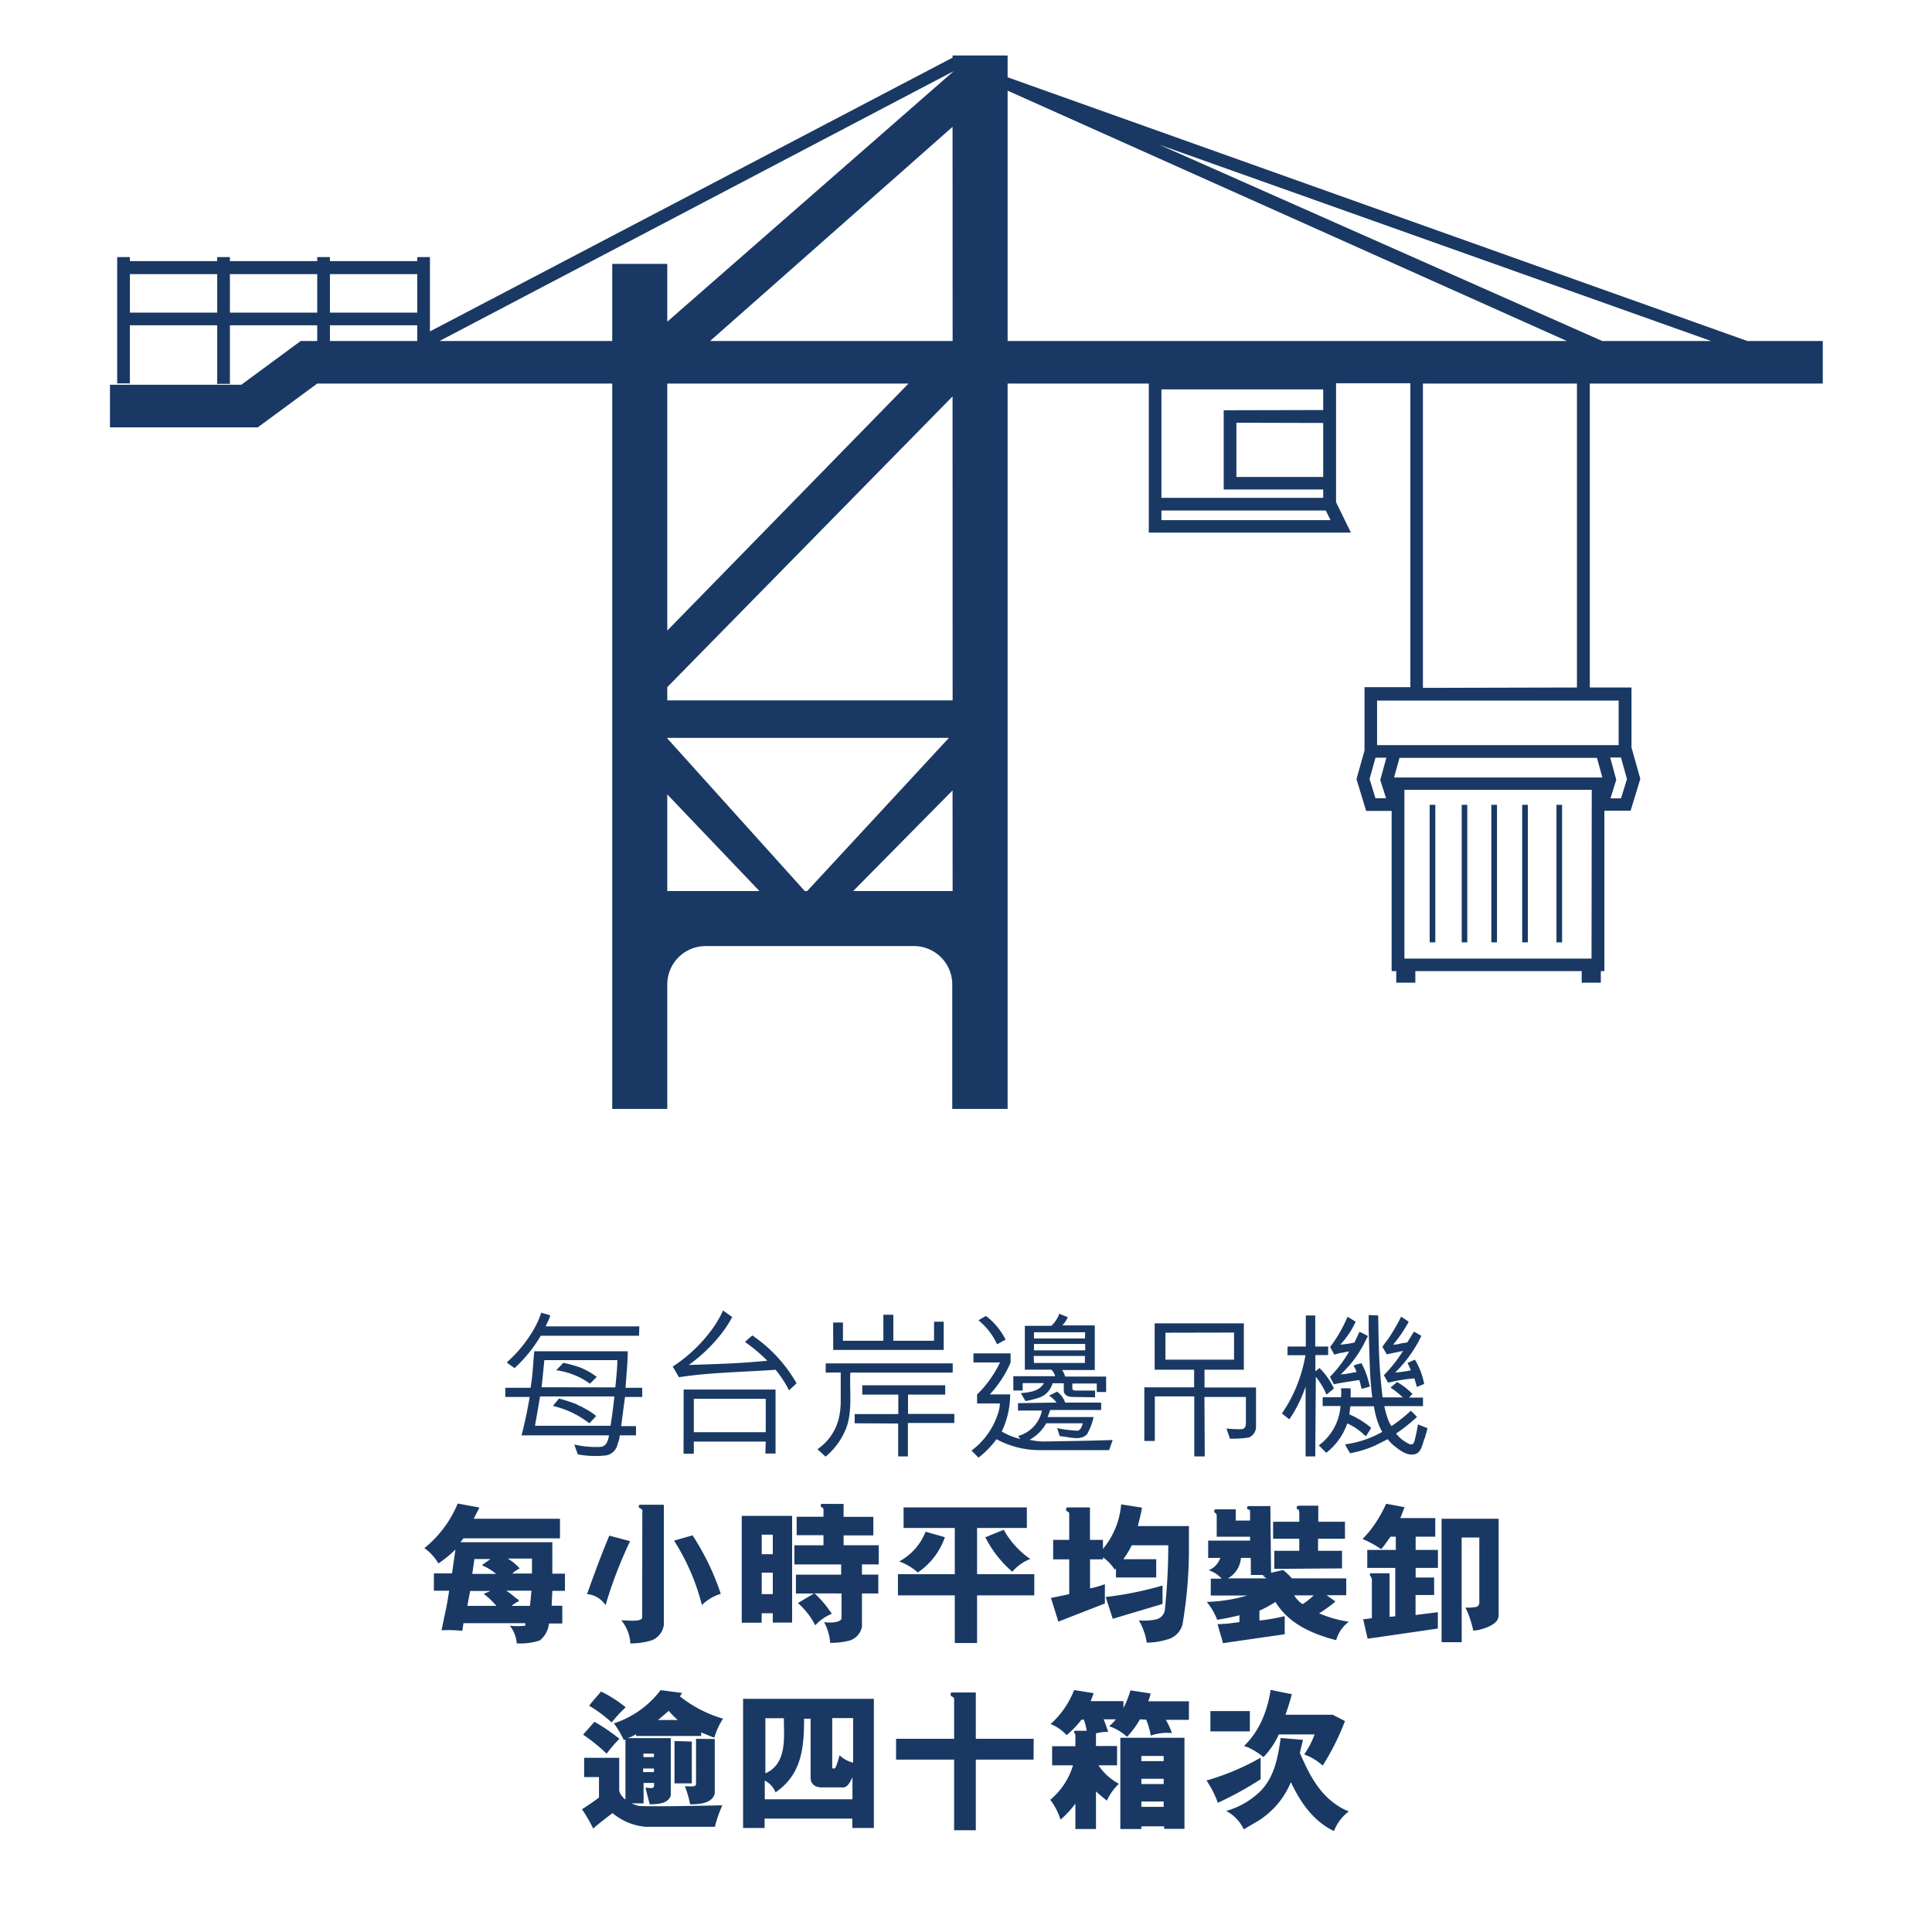 <svg xmlns="http://www.w3.org/2000/svg" viewBox="0 0 260 260"><defs><style>.cls-1{fill:#193964;}</style></defs><title>icon_svg</title><g id="Layer_2" data-name="Layer 2"><path class="cls-1" d="M135.6,149.23V51.62h19V71.68H181.8l-2-4.1h0v-16h10v40.9h-6.17V101l-1.08,3.85,1.3,4.28h3.43v21.56h.62v1.56h2.57v-1.56h22.39v1.56h2.57v-1.56h.48V109.1h3.53l1.31-4.28-1.19-4.22V92.52h-5.61V51.62H245.3V45.89H235.15L135.6,10.4V7.47h-7.41v.29L57.86,44.6v-10H56.15v.54H44.4v-.54H42.69v.54H30.94v-.54H29.23v.54H17.48v-.54H15.77v17h1.71V43.78H29.23v7.88h1.71V43.78H42.69v2.11H40.47l-8,5.89H14.8v5.73H34.69l8-5.89h39.7v97.61H89.8V132.47A5.16,5.16,0,0,1,95,127.32H123a5.16,5.16,0,0,1,5.15,5.15v16.76ZM29.23,42.07H17.48V36.89H29.23Zm13.46,0H30.94V36.89H42.69Zm13.46,3.82H44.4V43.78H56.15Zm0-3.82H44.4V36.89H56.15Zm26.24,3.82H59.15l69.2-36.32L89.8,43.29V35.51H82.39Zm39.87,5.73L89.8,84.86V51.62ZM89.8,99.37V99.3h37.9l-19.07,20.61h-.33Zm12.4,20.54H89.8v-13Zm26,0H114.82l13.37-13.54Zm0-25.66H89.8V92.47l38.39-39.12Zm0-48.36H95.56l32.63-28.82Zm102.07,0H215.62L156,19.47ZM156.3,70v-1.3h22.12l.64,1.3Zm8.38-14.79V65.87h13.39V67H156.3V52.4h21.77v2.78Zm13.39,1.71v7.27H166.39V56.89Zm8.46,50.5H185.1l-.79-2.59.8-2.86h1.46l-.82,3ZM214.18,129H189V106.29h25.21Zm-26.57-24.37.73-2.64h26.57l.73,2.64Zm31.34.22-.8,2.59h-1.42l.78-2.5-.82-3h1.45Zm-1.12-10.57v6H185.32v-6Zm-26.34-1.71V51.62h20.73v40.9ZM135.6,45.89V12.2l75.26,33.69Zm57.56,62.42h-.76v18.51h.76Zm17.06,0h-.76v18.51h.76Zm-12.76,0h-.75v18.51h.75Zm4,0h-.76v18.51h.76Zm4.15,0h-.76v18.51h.76Z"/><path class="cls-1" d="M84.11,188l-.52,3.92h2l0,1.24H83.4a3.3,3.3,0,0,1-.28,1.14,1.92,1.92,0,0,1-1.49,1.55,12.62,12.62,0,0,1-3.88-.13l-.46-1.32a13.2,13.2,0,0,0,3.53.32,1.05,1.05,0,0,0,.9-.72,2.55,2.55,0,0,0,.23-.84H70.19c.44-1.72.8-3.38,1.09-5.16H68l0-1.24h3.4c.29-1.57.34-3.4.5-4.91l12.58,0c0,1.7-.21,3.29-.29,4.91h2.24V188ZM86,179.76l-13.23,0a18.7,18.7,0,0,1-3.5,4.33H69.2c-.33-.26-.69-.49-1-.74a18.19,18.19,0,0,0,3.42-4.09,12.19,12.19,0,0,0,1.22-2.61c.37.15.84.21,1.21.38-.16.59-.44,1-.61,1.47l12.6,0ZM72,191.87H82.16c.21-1.3.38-2.6.52-3.94l-10,0Zm10.81-5.16c.1-1.09.27-2.6.27-3.67l-9.82,0c-.13,1.15-.24,2.52-.38,3.65Zm-3.53,4.81a12.56,12.56,0,0,0-4.85-2.31c.23-.38.53-.61.78-1a19.37,19.37,0,0,1,2.41.78c.28.21.63.27.88.46a8.34,8.34,0,0,1,1.73,1.11l-.86.93Zm-4.41-7.12c.3-.36.63-.63.93-1A20.15,20.15,0,0,1,78,184a9.58,9.58,0,0,1,2.31,1.3l-.92.91A10,10,0,0,0,74.85,184.4Z"/><path class="cls-1" d="M98.54,177.24A15.89,15.89,0,0,1,97,179.59a21.46,21.46,0,0,1-4.31,4.1c3.3-.11,6.62-.19,9.91-.51l.66-.06a21.47,21.47,0,0,0-3-2.52,11.75,11.75,0,0,1,1-.88,1.37,1.37,0,0,1,.23.17,19.4,19.4,0,0,1,5.71,6.27l-1,.93c-.08,0-.08-.17-.14-.23a15.35,15.35,0,0,0-1.68-2.52c-4.35.31-8.82.35-13,1-.32-.46-.55-1-.86-1.42A20.41,20.41,0,0,0,96,178.65a13.63,13.63,0,0,0,1.3-2.29ZM103.05,194H93.37v1.64l-1.38,0L92,187h12.37l0,8.61H103Zm-9.68-5.75v4.49h9.68v-4.49Z"/><path class="cls-1" d="M111.12,184.72v-1.24h17.09v1.24H114.44c-.15,2.7.4,5.64-.84,8.1a9.3,9.3,0,0,1-2.5,3.21l-1.09-1a7.05,7.05,0,0,0,2.92-4.35,11.14,11.14,0,0,0,.21-1.87v-4.11Zm1-6.74h1.32v2.45h5.44l0-3.5h1.34l0,3.5h5.48l0-2.56H127l0,3.8H112.13Zm2.9,13.56V190.3h5.87v-2.62l-4.85,0,0-1.26H127.2l0,1.26h-5l0,2.6,6.23,0v1.22l-6.25,0V196l-1.31,0v-4.43Z"/><path class="cls-1" d="M142.18,188.75a3.75,3.75,0,0,0-1-.93l1.07-.54a2.89,2.89,0,0,1,1.09,1.47h4.85v1h-6.86l-.34.95h6.18a8.07,8.07,0,0,1-.89,2.33c-.77.77-1.89.48-3.06.31l-.61-.08-.34-1.07a17.32,17.32,0,0,0,2.78.35c.39-.12.54-.58.67-1h-4.92a5.69,5.69,0,0,1-2.24,2.22,8.71,8.71,0,0,0,2,.23c3.07-.06,5.76-.08,9.18-.2l-.48,1.36h-9.56a12.19,12.19,0,0,1-5.6-1.47,12.1,12.1,0,0,1-2.42,2.48l-.94-.95a10,10,0,0,0,3.57-5,4.55,4.55,0,0,0,.25-1.34h-3.07v-1.2a15.46,15.46,0,0,0,3.09-4.32H131v-1.22h5v1.24a15.09,15.09,0,0,1-2.79,4.28h2.73a11.57,11.57,0,0,1-1.13,5,9.07,9.07,0,0,0,2.5,1l-.3-.4a4.49,4.49,0,0,0,3.21-3.42H137v-1Zm-8-7.84a9,9,0,0,0-2.5-3.23l1-.59a9.24,9.24,0,0,1,2.65,3.19ZM144.47,188c-.74,0-1.31-.23-1.31-.9v-.95h-1.51a2.84,2.84,0,0,1-2,2,13.17,13.17,0,0,1-1.64.4l-.63-1.07c1.16-.09,2.52-.26,3.11-1.35h-2.86v1h-1.26v-1.93H142a2,2,0,0,0-.51-.88h-3.57v-5.9h3.57a4.27,4.27,0,0,0,1.07-1.62l1.14.46a4.06,4.06,0,0,1-.74,1.11h4.37v6h-4.39a3.1,3.1,0,0,1,.4.88h5.52v2.08h-1.26v-1.14h-3.29v.53c0,.23,0,.42.48.42h2.58v.9Zm1.57-8.71h-6.89v.84H146Zm0,2.43v-.86h-6.89v.86Zm-6.89,1.7H146v-.94h-6.89Z"/><path class="cls-1" d="M162.13,196h-1.41l0-8.08-5.31,0v6H154v-7.22h6.7v-2.37l-5.31,0,0-6.24h12v6.24h-5.29v2.39h6.93l0,5.31a1.55,1.55,0,0,1-1,1.43,14.85,14.85,0,0,1-2.52.15c-.13-.47-.31-.89-.44-1.37a14.76,14.76,0,0,0,2.1.09.64.64,0,0,0,.44-.36l.06-.36V188h-5.58Zm-5.29-16.65,0,3.63h9.23c0-1.3,0-2.33,0-3.65Z"/><path class="cls-1" d="M175.7,186.6a17.8,17.8,0,0,1-2.19,4.41l-1-.79c.38-.55.74-1.14,1.07-1.73a20,20,0,0,0,2.1-6.11h-2.41v-1.17l2.46,0v-4.18H177v4.18h1.74v1.15l-1.72,0,0,2.17c.23-.11.33-.3.56-.42a9.28,9.28,0,0,1,1.93,2.75l-.94.78h-.08a9.78,9.78,0,0,0-1.41-2.36L177,196h-1.3Zm15,4.08a24.54,24.54,0,0,1-2.82,2.24,4.84,4.84,0,0,0,1.87,1.45.5.5,0,0,0,.46-.12l.13-.26c.19-.73.36-1.53.48-2.3l1.28.5c-.06.4-.23.84-.33,1.26-.38.8-.4,2.06-1.45,2.27s-2.06-.63-2.92-1.33a7.19,7.19,0,0,1-.65-.71c-.63.31-1.26.65-1.91.95a14.68,14.68,0,0,1-3.17.94c-.19-.4-.48-.78-.65-1.2a13.44,13.44,0,0,0,5-1.68,6,6,0,0,1-.49-1,11.22,11.22,0,0,1-.63-2.44h-3.17l-.14,1.09a11.41,11.41,0,0,1,2.93,1.81,12.8,12.8,0,0,1-.69,1.11c-.29-.13-.48-.44-.75-.61a7.75,7.75,0,0,0-1.77-1.09,8.55,8.55,0,0,1-2.83,3.95l-1-1a7.21,7.21,0,0,0,2.92-5.29H178l0-1.18h2.47a7,7,0,0,0,0-1.21l1.28,0a10.1,10.1,0,0,1,0,1.23h2.92c-.19-1.61-.31-3.23-.35-4.91l-.13-4.18,0-2,1.28.06.06,3.19a77.77,77.77,0,0,0,.53,7.83h2.73a14.58,14.58,0,0,0-1.66-1.32L188,186c.14,0,.19.12.31.16a9.4,9.4,0,0,1,1.77,1.43c-.13.17-.32.32-.45.49h1.87v1.15h-5.2a10.8,10.8,0,0,0,.69,2.27c.15.08.13.5.38.35a22.68,22.68,0,0,0,2.5-2Zm-8.26-12.81a11.62,11.62,0,0,1-2.07,3.09,15.39,15.39,0,0,0,1.89-.28c.25-.48.48-1,.69-1.45a8.54,8.54,0,0,1,1.13.57,4.93,4.93,0,0,1-.33.65,14.77,14.77,0,0,1-3.32,4.5c.69,0,1.41-.21,2.12-.3a3.06,3.06,0,0,0-.4-.86,4.56,4.56,0,0,1,1.07-.33,10.06,10.06,0,0,1,.88,2.18l.26.94a7.67,7.67,0,0,1-1.12.32l-.29-1.16h-.23c-1.07.19-2.16.32-3.21.55l-.53-1a16.43,16.43,0,0,0,2.58-3.42,6.58,6.58,0,0,0-.84.17c-.4,0-.77.19-1.17.25-.17-.34-.36-.69-.55-1a19.68,19.68,0,0,0,2.35-4.09Zm7.14,0a17.77,17.77,0,0,1-2.1,3.08,3.19,3.19,0,0,0,1.05-.16l.86-.13c.26-.46.63-1,.89-1.45.35.17.65.36,1,.57a17.61,17.61,0,0,1-3.52,4.93,19.25,19.25,0,0,0,2.1-.29,8.31,8.31,0,0,0-.44-1c.33-.14.65-.31,1-.44a10,10,0,0,1,1.24,3.26,10.88,10.88,0,0,1-1,.4c-.08-.4-.21-.76-.31-1.14a19.73,19.73,0,0,0-2.67.38l-.88.19-.57-1a18.72,18.72,0,0,0,2.58-3.27l-2.18.46-.59-1c.25-.42.59-.8.86-1.2a25.73,25.73,0,0,0,1.66-2.87Z"/><path class="cls-1" d="M62.21,219.47a17.28,17.28,0,0,0-2.79-.07l.65-3.12c.15-.74.25-1.47.38-2.21H58.39v-2.33l2.44,0,.46-3.21A15.56,15.56,0,0,1,59,210.4a6.64,6.64,0,0,0-1.89-2.06,15.16,15.16,0,0,0,4.49-6l2.92.54-.77,1.51,11.61,0,0,2.63-13,0-.38.52,12.35,0,0,4.24h1.7v2.31H74.33l-.09,2,1.43,0v2.39H73.88a3.41,3.41,0,0,1-1.21,2.27,8.1,8.1,0,0,1-3.13.4,4.34,4.34,0,0,0-.93-2.37,9.11,9.11,0,0,0,2.08,0l0-.34-8.32,0ZM66,214.11l-2.73,0-.38,2h3.91a11.28,11.28,0,0,0-1.7-1.62Zm0-4.3-2.16,0-.28,2,3.22,0a8.42,8.42,0,0,0-1.16-.79c-.25-.15-.56-.26-.75-.4Zm5.52,4.26h-3.4l.21.13a7.53,7.53,0,0,1,.84.65c.27.27.55.29.69.63a3.16,3.16,0,0,0-1,.63h2.47Zm.07-4.32H68.34a7.17,7.17,0,0,1,1.6,1.32,4.11,4.11,0,0,0-1,.69l2.65,0Z"/><path class="cls-1" d="M84.79,207.4a60.26,60.26,0,0,0-3.3,8.62A3.29,3.29,0,0,0,79,214.53c.76-2.12,1.85-5.16,3-7.87Zm1.65-3.78c0-.3.09-.38-.14-.55s-.34-.13-.34-.36.21-.21.38-.21h3v16.15a2.58,2.58,0,0,1-1.7,2.12,10.31,10.31,0,0,1-2.81.4,5.23,5.23,0,0,0-1.22-3.11c.88,0,2.81.25,2.81-.4Zm6.76,3A33.85,33.85,0,0,1,97,214.49,6.19,6.19,0,0,0,94.46,216a29.51,29.51,0,0,0-3.75-8.67Z"/><path class="cls-1" d="M102.49,218.38H99.82V204h6.78l0,14.36H104v-1.26l-1.49,0ZM104,206.53h-1.49v2.63H104Zm0,5.11h-1.49v2.89H104Zm5.63,2.79a14.85,14.85,0,0,1,2.31,2.75,6.22,6.22,0,0,0-2.23,1.55,10.1,10.1,0,0,0-2.33-3l2.16-1.28-2.43,0v-2.54h6.09v-1.37H106.9v-2.58h3.92V206.6h-3.61v-2.48h3.61v-1c0-.29-.37-.21-.37-.5s.14-.23.44-.23h2.64v1.74h4v2.5h-4v1.32h4.73v2.58H116v1.37h2.2l0,2.54H116v4.49a2.44,2.44,0,0,1-1.66,1.85,10.68,10.68,0,0,1-2.62.31,6.8,6.8,0,0,0-.82-2.79c1.09.15,2.35,0,2.35-.56v-3.3Z"/><path class="cls-1" d="M128.49,221.11V214.7h-7.65v-2.85h7.65v-6.22H121.6v-2.77h16.59v2.77h-6.7v6.22h7.7v2.85h-7.7v6.41Zm-1.33-14.24a9.46,9.46,0,0,1-3.65,4.75,7.62,7.62,0,0,0-2.5-1.49,7.76,7.76,0,0,0,3.55-4Zm7.92-1a11.52,11.52,0,0,0,3.57,3.93,6.06,6.06,0,0,0-2.42,1.72,15.21,15.21,0,0,1-3.63-4.64Z"/><path class="cls-1" d="M160,209a60.71,60.71,0,0,1-.87,9.64,2.85,2.85,0,0,1-2.07,2,9.44,9.44,0,0,1-2.73.42,8.58,8.58,0,0,0-1.07-3,7.54,7.54,0,0,0,2.41-.15,1.54,1.54,0,0,0,1.11-1.49,80.91,80.91,0,0,0,.44-8.46H152.3a10.7,10.7,0,0,1-1.13,1.87h4.43v2.46h-5.42v-1.22l-.17.17a5.89,5.89,0,0,0-1.57-1.66v.27h-1.75v3.91a12.28,12.28,0,0,0,2-.57v2.6l-6.26,2.44-1-3.19c.7-.13,1.79-.36,2.46-.51v-4.68h-2.16v-2.62h2.16V203.7c0-.31-.42-.23-.42-.55s.15-.29.4-.29h2.81v4.37h1.75v1.22a10.8,10.8,0,0,0,2.45-6l2.8.44c-.13.89-.36,1.64-.55,2.48H160Zm-11.2,5.92a46.16,46.16,0,0,0,7.65-1.55v2.48l-6.7,2Z"/><path class="cls-1" d="M171.05,211.66l1.62-.38a10.8,10.8,0,0,1,1.2,1.13h7.3v2.27h-2.64l1.19.84a19.08,19.08,0,0,1-2.2,1.6,16.64,16.64,0,0,0,4,1.13,4.6,4.6,0,0,0-1.7,2.48c-3-.78-6.36-2.12-8.17-5.15a16.78,16.78,0,0,1-2.16,1.18v1.32a24.42,24.42,0,0,0,3.4-.59v2.44l-8.31,1.2c-.21-.86-.51-1.7-.72-2.56,1,0,2-.15,2.94-.28v-.92a29.29,29.29,0,0,1-3,.61,8.44,8.44,0,0,0-1.4-2.4,21.57,21.57,0,0,0,5.43-.86l-4.89,0v-2.27h1.45a3.64,3.64,0,0,0-1.74-1.13,2.75,2.75,0,0,0,1.57-1.66h-1.63v-2.33h5.64v-.52h-4.49V204c0-.44-.34-.35-.34-.63s.21-.25.42-.25h2.48v1.51h1.93v-1.26c0-.31-.4-.14-.4-.42s.13-.27.45-.27h2.68Zm-2.73-2H167a3.43,3.43,0,0,1-1.76,2.75l5.2,0-.54-.4.44-.06-2,0Zm3.17,1.47V208.7h3.36v-1.62h-3.52v-2.29h3.52l0-1.19c0-.66-.35-.36-.35-.7,0-.17.1-.27.33-.27h2.58v2.16H181v2.29h-3.62v1.62h3.22v2.37Zm2.67,3.57a4.08,4.08,0,0,0,1.13,1.18,8.52,8.52,0,0,0,1.5-1.18Z"/><path class="cls-1" d="M184.62,217.77V212.5a1.59,1.59,0,0,0-.27-.51c0-.1,0-.27.14-.27H187v5.86l.77-.06V211H184v-2.42h3.84v-1.78h-.71c-.4.54-.78,1.15-1.26,1.68a13.89,13.89,0,0,0-2.5-1.37c.34-.36.78-.84,1.09-1.24a17.4,17.4,0,0,0,2.08-3.5l2.48.46-.57,1.47h4.7v2.5h-2.64v1.78h3V211h-3v1.3H193v2.35h-2.5v2.69l3-.38v2.2l-9.45,1.37-.6-2.61ZM196.71,221H194V204.39h7.68l0,13c0,.94-1.09,1.49-2.18,1.82a4.76,4.76,0,0,1-1.24.23,12.46,12.46,0,0,0-1.05-3.1,6.06,6.06,0,0,0,1.55-.11.65.65,0,0,0,.32-.63v-8.69h-2.38Z"/><path class="cls-1" d="M90.27,241.67c-.45,1.11-1.75,1.11-2.82,1.15-.21-.69-.35-1.38-.59-2.22.38-.09.91.23,1.16-.17v-.49H86.61v2.75H85a4.31,4.31,0,0,0,1,.34c1.47.11,7.55,0,11.21-.08a16.58,16.58,0,0,0-1,2.89c-3.38,0-6.74,0-9.36,0A8,8,0,0,1,82.43,244c-.81.61-1.82,1.38-2.6,2.08a19,19,0,0,0-1.51-2.59c.75-.5,1.53-1,2.29-1.59v-2.75l-2,0v-2.59h4.72V241a2.25,2.25,0,0,0,.84,1.17v-8.1l-.21.12a14.53,14.53,0,0,0-1.34-2.27,12.87,12.87,0,0,0,6.28-4.47l2.9.38-.3.46a16.93,16.93,0,0,0,5.8,3,10.24,10.24,0,0,0-1.18,2.56c-.59-.21-1.17-.49-1.76-.7v.47H85.6v-.24a5.71,5.71,0,0,1-1.13.53l5.8,0ZM80,231.71A26,26,0,0,1,83.36,234a18.63,18.63,0,0,0-1.72,2,24.76,24.76,0,0,0-3.17-2.56Zm2.29.07a17.94,17.94,0,0,0-3-2.23c.48-.67,1.07-1.26,1.59-1.91a16.51,16.51,0,0,1,3.32,2.12A18.91,18.91,0,0,0,82.33,231.78ZM88,236H86.59v.46H88Zm-1.45,2v.48H88a1.93,1.93,0,0,0,0-.48Zm2-6.53h2.66A11.56,11.56,0,0,1,90,230.24Zm4.55,2.9V240H90.77V234.3Zm3.09-.34v7.35c-.36,1.2-1.7,1.38-2.79,1.43l-.53,0a13.42,13.42,0,0,0-.71-2.44,6.47,6.47,0,0,0,1.32,0l.19-.19V234Z"/><path class="cls-1" d="M100,246l0-17.38h17.6V246l-2.9,0v-1.26l-11.8,0V246Zm14.72-6.82c-.23.5-.65,1.36-1.22,1.36h-3.1l-.42-.08a1.2,1.2,0,0,1-.89-1.16v-8h-.88c0,3.82-.31,7.35-3.61,9.74l-.23.17a3.12,3.12,0,0,0-1.45-1.59c0,.88,0,1.63,0,2.52h11.8ZM103,231.23v7.41a3.59,3.59,0,0,0,1.49-1.13c1.28-1.7,1-4.14,1-6.28Zm9,6.68c0,.12.31.12.42,0a9.15,9.15,0,0,0,.56-1.7,4,4,0,0,0,1.83,1v-6h-2.81Z"/><path class="cls-1" d="M139.09,236.8h-7.77v9.51l-2.92,0V236.8h-7.81V234h7.81v-5.39c0-.3-.48-.23-.48-.57s.23-.27.4-.27h3V234h7.79Z"/><path class="cls-1" d="M153.41,231.38a11.63,11.63,0,0,1-1.74,2.35,6.94,6.94,0,0,0-2.41-1.43,4.9,4.9,0,0,0,.9-.92h-1.64a16.83,16.83,0,0,1,.61,1.68,6.82,6.82,0,0,0-1.64.21l0,1.7h2.84v2.6h-2.5a7.49,7.49,0,0,0,2.75,2.48,7.35,7.35,0,0,0-1.62,2.27c-.59-.46-1-.82-1.47-1.24v5.06h-2.77v-3.42a12.86,12.86,0,0,1-2,2.16,8.59,8.59,0,0,0-1.38-2.67,9.63,9.63,0,0,0,3.06-4.64h-2.81V235l3.13,0v-1.49a.58.58,0,0,0-.15-.32.17.17,0,0,1,.15-.27h1.53a9.61,9.61,0,0,0-.38-1.49h-.33a13.08,13.08,0,0,1-2,2.08,5.57,5.57,0,0,0-2.16-1.49,12,12,0,0,0,3.17-4.58l2.63.42-.4,1.07h4.41v.92a12.72,12.72,0,0,0,.94-2.37l2.71.42a6.06,6.06,0,0,1-.31,1.05H160v2.5H156.9a11.51,11.51,0,0,1,.82,1.78,6.78,6.78,0,0,0-2.86.34,9.27,9.27,0,0,0-.61-2.14Zm.19,14.76h-2.83V233.86h8.63v12.26h-2.73v-.34H153.6Zm3-9.83h-3V237h3Zm0,3.07h-3v.71h3Zm0,3.06h-3v.72h3Z"/><path class="cls-1" d="M169.65,239.44a44.21,44.21,0,0,1-5.76,3.17,13.07,13.07,0,0,0-1.53-3,32.6,32.6,0,0,0,7.29-3.07ZM162.89,233v-2.73h5.31V233Zm4.49,13.19a5.33,5.33,0,0,0-2.37-2.48,10.8,10.8,0,0,0,4.66-2.71c1.87-1.95,2.31-4.53,2.68-7.11l3,.25-.42,1.76c1.15,2.63,2.45,5.42,5.16,7.14a7.42,7.42,0,0,0,1.43.73,6,6,0,0,0-2,2.65c-2.84-1.36-4.58-4-5.8-6.59a11.09,11.09,0,0,1-4.89,5.5ZM181,231.61a33.23,33.23,0,0,1-3,6,7.06,7.06,0,0,0-2.49-1.5,11.66,11.66,0,0,0,1.4-2.7l-4.81,0a10.88,10.88,0,0,1-2.07,3.06,8.68,8.68,0,0,0-1.62-1.09,3.67,3.67,0,0,0-1-.4,11.48,11.48,0,0,0,2.58-3.86,15.52,15.52,0,0,0,1-3.7c.95.19,1.89.4,2.86.57a28.89,28.89,0,0,1-.86,2.77h6.36Z"/></g></svg>